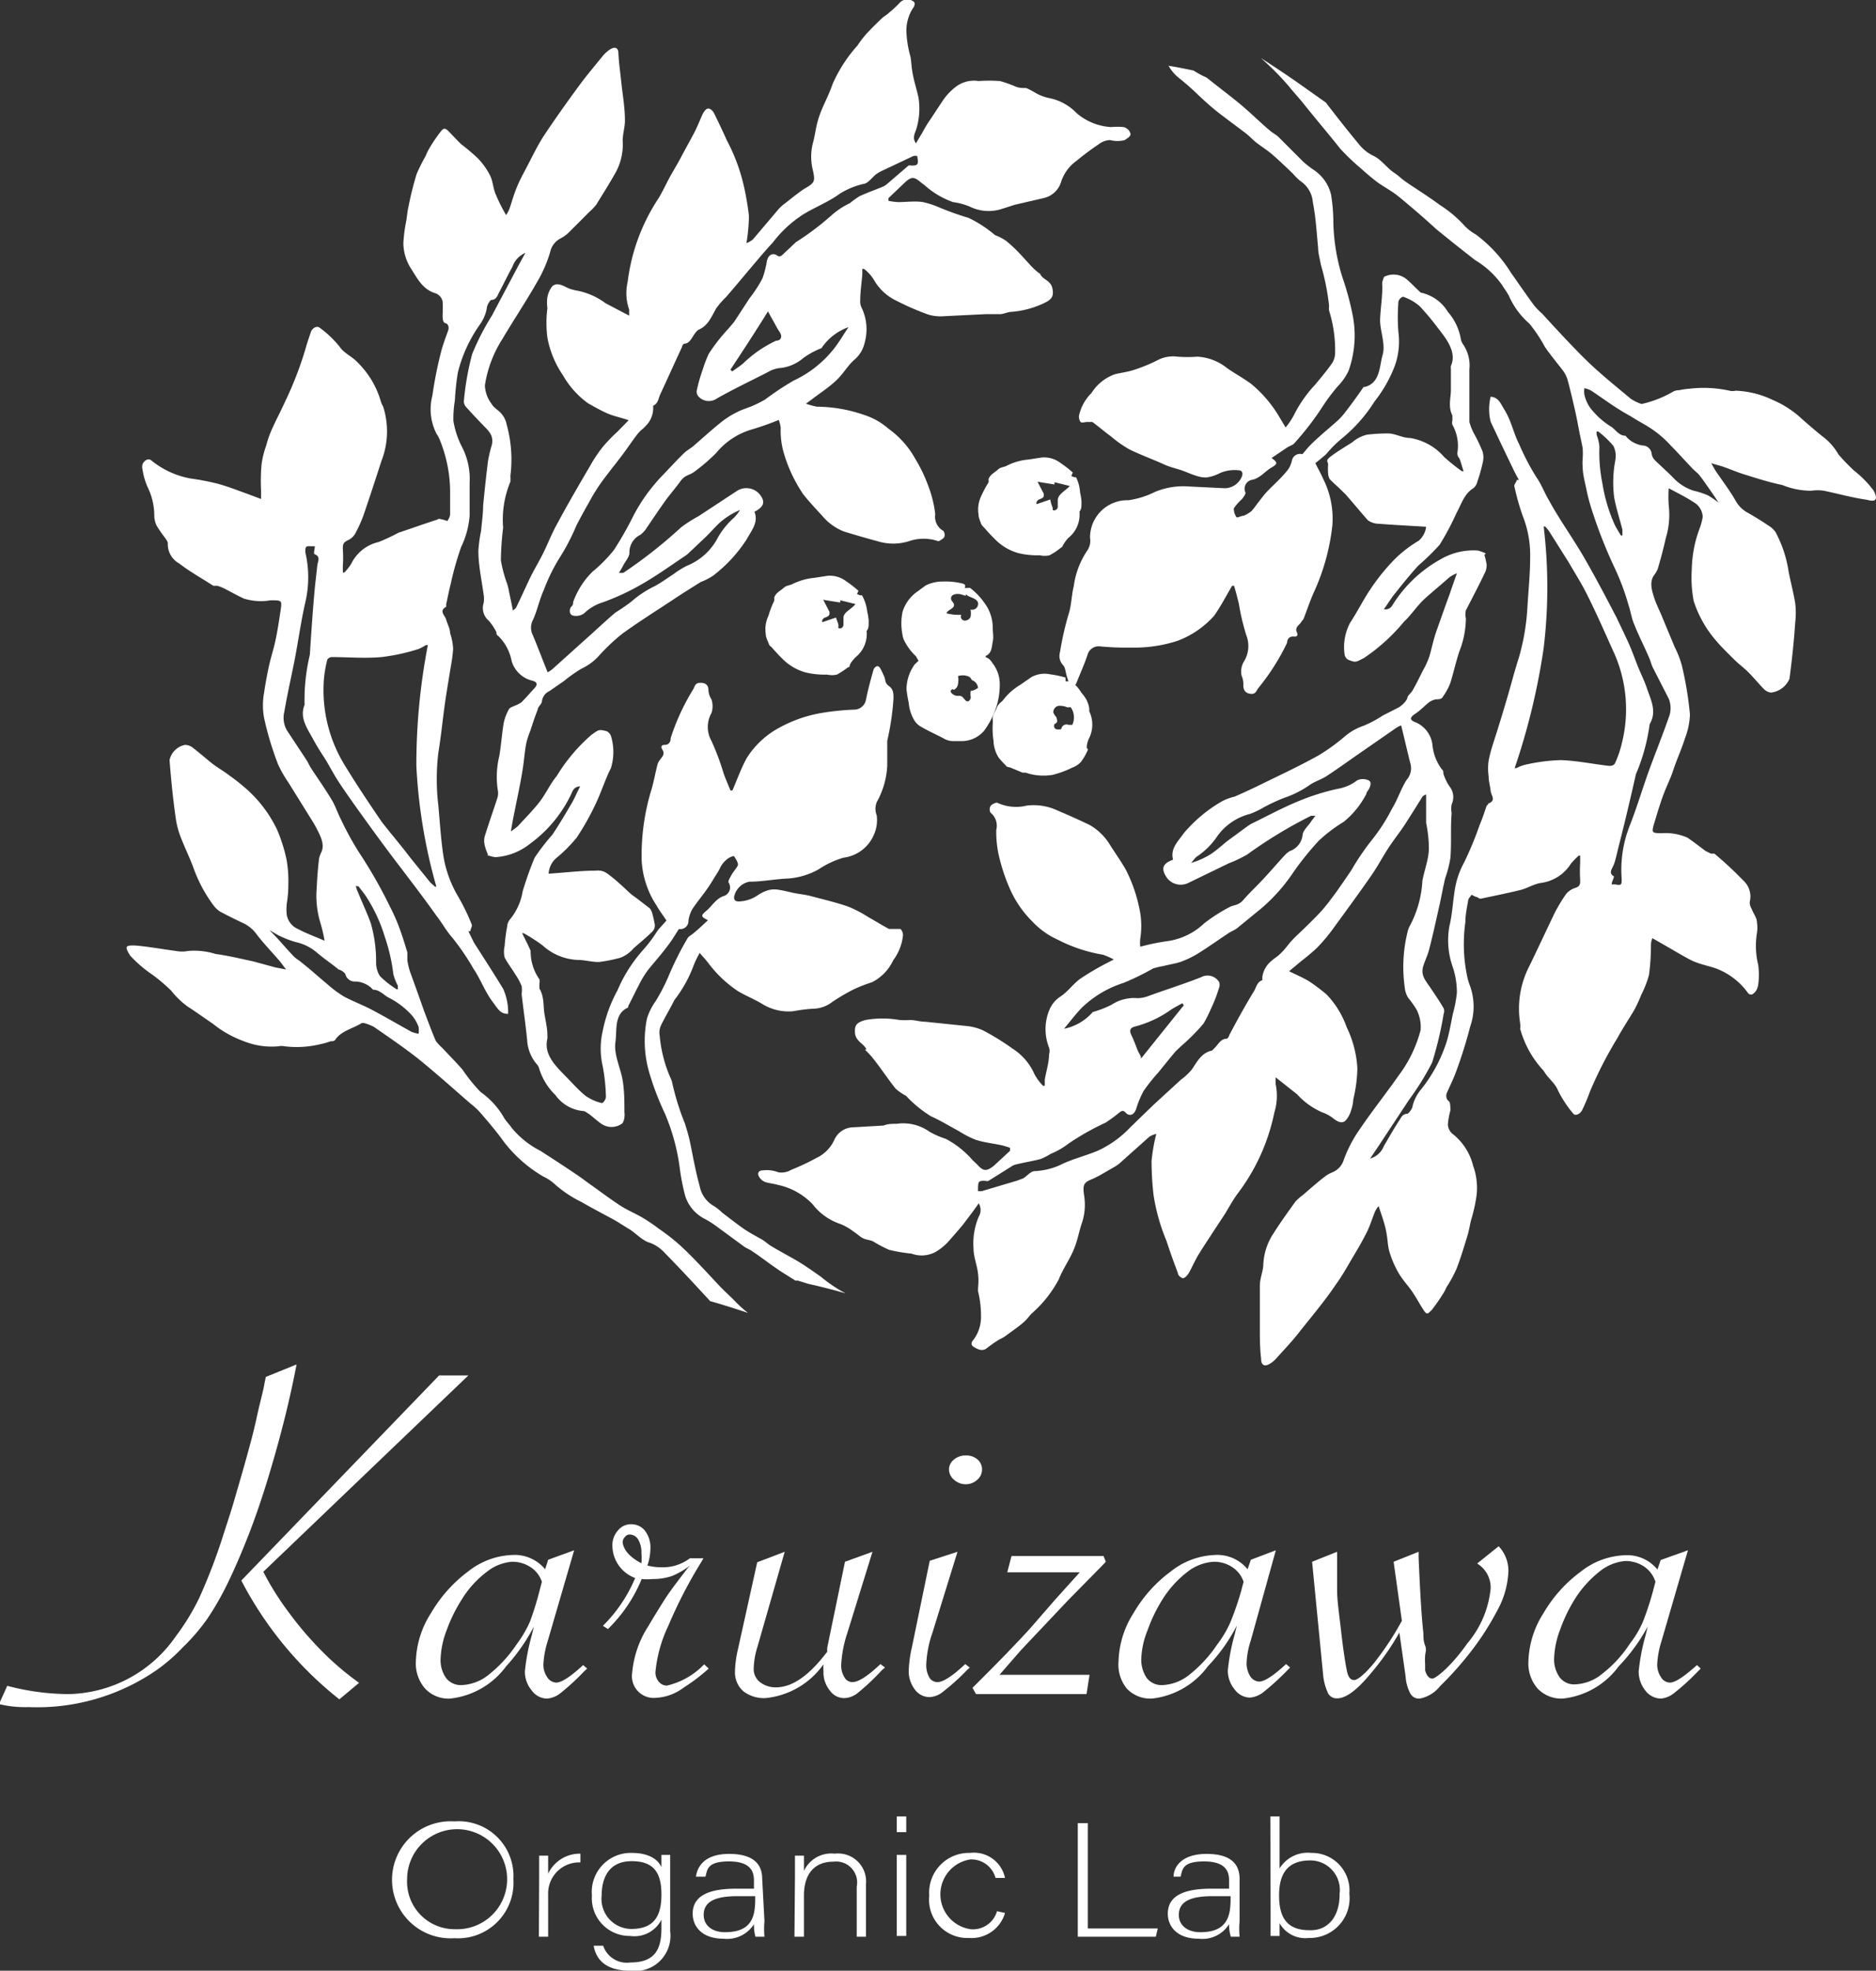 <svg id="レイヤー_1" data-name="レイヤー 1" xmlns="http://www.w3.org/2000/svg" viewBox="0 0 75.02 78.79"><rect x="0" y="0" width="75.02" height="78.79" fill="#333333" stroke="none"/><defs><style>.cls-1{fill:#fff;}</style></defs><title>karuizawa_organic_Lab_logo</title><path class="cls-1" d="M15.9,58.43l1.23-.5c-.12.62-.27,1.33-.47,2.13s-.43,1.63-.69,2.48-.51,1.56-.73,2.13-.52,1.29-.8,1.87a11.76,11.76,0,0,1-.86,1.53,7.88,7.88,0,0,1-1,1.17,6.87,6.87,0,0,1-1.09.94,8.41,8.41,0,0,1-5.08,1.45,4.44,4.44,0,0,1-1.18-.12l.33-.73A9.77,9.77,0,0,0,8,71.11,5.33,5.33,0,0,0,12.3,68.8a9.13,9.13,0,0,0,.94-1.54,22.72,22.72,0,0,0,.94-2.45c.16-.5.33-1,.49-1.56s.31-1.06.45-1.57.28-1,.42-1.65.25-1,.31-1.36ZM24,58.37,15.8,66.22a11.07,11.07,0,0,0,1,1.6,13.63,13.63,0,0,0,1.33,1.56,11.29,11.29,0,0,0,1.5,1.28l-.79.66a14.69,14.69,0,0,1-3.92-4.75l7.91-8.2Z" transform="translate(-5.27 -3.38)"/><path class="cls-1" d="M28.23,65.36,27.17,69a3.71,3.71,0,0,0-.17.92.88.88,0,0,0,.15.51.45.45,0,0,0,.36.22c.22,0,.58-.24,1.08-.7l.16.14-.13.12a9.13,9.13,0,0,1-.91.84,1,1,0,0,1-.56.24.77.77,0,0,1-.62-.33,1.16,1.16,0,0,1-.27-.76,8.23,8.23,0,0,1,.27-1.42l.09-.37A7.54,7.54,0,0,1,25.51,70a3.21,3.21,0,0,1-2.24,1.29,1.28,1.28,0,0,1-1-.4,1.52,1.52,0,0,1-.37-1.08,3.76,3.76,0,0,1,.6-1.93A5.59,5.59,0,0,1,24,66.2a3,3,0,0,1,1.74-.65,1.58,1.58,0,0,1,1.33.57l.12-.38Zm-1.29,1.26a1.13,1.13,0,0,0-.46-.59,1.31,1.31,0,0,0-.74-.21,1.84,1.84,0,0,0-1,.4,4,4,0,0,0-1,1.1,6.22,6.22,0,0,0-.61,1.24,3.53,3.53,0,0,0-.24,1.12,1.24,1.24,0,0,0,.22.79.75.75,0,0,0,.63.28,1.85,1.85,0,0,0,1.08-.42,5.31,5.31,0,0,0,1.11-1.21,4.7,4.7,0,0,0,.53-.9A11.82,11.82,0,0,0,26.84,67Z" transform="translate(-5.27 -3.38)"/><path class="cls-1" d="M29.38,68.38a5.89,5.89,0,0,0,1.29-1.91,1.39,1.39,0,0,1-.91-1.27.88.88,0,0,1,.22-.63.66.66,0,0,1,.54-.25.69.69,0,0,1,.55.27,1.1,1.1,0,0,1,.21.7,2.22,2.22,0,0,1-.12.68,2.24,2.24,0,0,0,.55.07,1.8,1.8,0,0,0,1.15-.36h.54l-.08.14A18.5,18.5,0,0,0,32,68.37a5.48,5.48,0,0,0-.52,1.87.56.56,0,0,0,.14.38.41.41,0,0,0,.32.15,3,3,0,0,0,1.49-.85l.18.17a7.2,7.2,0,0,1-1,.76,2,2,0,0,1-1.12.41.87.87,0,0,1-.94-1,4.08,4.08,0,0,1,.65-1.87c.16-.28.36-.6.61-1s.56-.79.93-1.28l.12-.14a3,3,0,0,1-.72.42,2.37,2.37,0,0,1-.78.12,2.18,2.18,0,0,1-.43,0,5.92,5.92,0,0,1-1.35,2Zm1.54-2.5a2.38,2.38,0,0,0,0-.41,1,1,0,0,0-.13-.54.4.4,0,0,0-.34-.2.23.23,0,0,0-.19.1.3.3,0,0,0-.09.23C30.22,65.36,30.46,65.64,30.92,65.88Z" transform="translate(-5.27 -3.38)"/><path class="cls-1" d="M36.65,65.42l-1.09,3.8a3.17,3.17,0,0,0-.15.86.66.66,0,0,0,.25.55,1,1,0,0,0,.64.21c.64,0,1.3-.45,2-1.36l.05-.06a1.57,1.57,0,0,1,0-.16l.71-3.44,1.1-.4-1,3.23a4.79,4.79,0,0,0-.25,1.28.88.88,0,0,0,.13.51.36.36,0,0,0,.32.19c.24,0,.61-.24,1.12-.72l.18.14-.12.1a9,9,0,0,1-.94.89.91.91,0,0,1-.56.23.7.7,0,0,1-.59-.31,1.15,1.15,0,0,1-.25-.77,2.13,2.13,0,0,1,0-.27,3.22,3.22,0,0,1-2.32,1.35A1.35,1.35,0,0,1,35,71a1,1,0,0,1-.34-.77,4.3,4.3,0,0,1,.12-.91l.77-3.48Z" transform="translate(-5.27 -3.38)"/><path class="cls-1" d="M43.56,65.42l-1,3.23a4.42,4.42,0,0,0-.25,1.28,1,1,0,0,0,.12.51.37.37,0,0,0,.33.19q.34,0,1.11-.72l.18.14-.11.1A8.84,8.84,0,0,1,43,71a.91.91,0,0,1-.56.23.72.72,0,0,1-.59-.31,1.2,1.2,0,0,1-.24-.77,5.06,5.06,0,0,1,.13-.93l.71-3.44Zm.32-3.85a.68.68,0,0,1,.48.16.51.51,0,0,1,.18.41.53.53,0,0,1-.2.41.67.67,0,0,1-.46.17.69.69,0,0,1-.46-.18.54.54,0,0,1-.2-.4.5.5,0,0,1,.19-.4A.71.71,0,0,1,43.88,61.57Z" transform="translate(-5.27 -3.38)"/><path class="cls-1" d="M45.72,65.59H49.4l.09.23-.17.18L48,67.34l-1.89,2c-.3.34-.6.69-.87,1,.37,0,.84,0,1.41,0l1.49,0,.7,0-.12.77H44.3l-.14-.25.16-.16.45-.45.67-.68.63-.66.38-.41,1-1.15c.39-.43.72-.8,1-1.11H45.55Z" transform="translate(-5.27 -3.38)"/><path class="cls-1" d="M56.29,65.36l-1,3.6a3.29,3.29,0,0,0-.17.92,1,1,0,0,0,.14.51.45.45,0,0,0,.36.22c.22,0,.58-.24,1.08-.7l.16.14-.12.12a10.19,10.19,0,0,1-.92.84,1,1,0,0,1-.56.24.77.77,0,0,1-.62-.33,1.16,1.16,0,0,1-.27-.76,8.23,8.23,0,0,1,.27-1.42l.09-.37A6.88,6.88,0,0,1,53.57,70a3.21,3.21,0,0,1-2.24,1.29,1.3,1.3,0,0,1-1-.4A1.52,1.52,0,0,1,50,69.8a3.76,3.76,0,0,1,.6-1.93,5.49,5.49,0,0,1,1.5-1.67,3,3,0,0,1,1.73-.65,1.56,1.56,0,0,1,1.33.57l.13-.38ZM55,66.62a1.13,1.13,0,0,0-.46-.59,1.3,1.3,0,0,0-.73-.21,1.87,1.87,0,0,0-1.05.4,4.16,4.16,0,0,0-1,1.1,6.19,6.19,0,0,0-.6,1.24,3.32,3.32,0,0,0-.25,1.12,1.3,1.3,0,0,0,.22.79.75.75,0,0,0,.63.28,1.85,1.85,0,0,0,1.08-.42,5.31,5.31,0,0,0,1.11-1.21,4.23,4.23,0,0,0,.53-.9A11.82,11.82,0,0,0,54.9,67Z" transform="translate(-5.27 -3.38)"/><path class="cls-1" d="M57.74,65.82l1-.4v.25c0,.47,0,.9,0,1.3s.09,1,.17,1.71.19,1.39.24,1.58.14.29.27.29.43-.23.81-.7a11.79,11.79,0,0,0,1.1-1.67L61,65.82l1-.4v.25c.06,1.4.12,2.4.19,3,0,.16,0,.32.07.5s0,.31,0,.4a2.33,2.33,0,0,0,0,.34c0,.13,0,.21,0,.25.06.22.16.33.29.33s.74-.47,1.4-1.41a4,4,0,0,0,.93-2.19,1.12,1.12,0,0,0-.54-1l.86-.69a1.42,1.42,0,0,1,.39,1,3.51,3.51,0,0,1-.44,1.56,11.13,11.13,0,0,1-1.3,1.95,12.74,12.74,0,0,1-1,1.09,1.34,1.34,0,0,1-.81.49.39.39,0,0,1-.37-.2,1.64,1.64,0,0,1-.19-.68l-.25-1.76a10.34,10.34,0,0,1-1.14,1.63c-.56.68-1,1-1.35,1a.39.39,0,0,1-.35-.18,2.25,2.25,0,0,1-.2-.67Z" transform="translate(-5.27 -3.38)"/><path class="cls-1" d="M72.77,65.36,71.71,69a3.71,3.71,0,0,0-.17.92.88.88,0,0,0,.15.51.42.42,0,0,0,.36.22c.21,0,.57-.24,1.08-.7l.15.14-.12.12a9,9,0,0,1-.92.84,1,1,0,0,1-.55.24.8.8,0,0,1-.63-.33,1.21,1.21,0,0,1-.26-.76,8.23,8.23,0,0,1,.27-1.42l.09-.37A7.25,7.25,0,0,1,70,70a3.19,3.19,0,0,1-2.24,1.29,1.31,1.31,0,0,1-1-.4,1.52,1.52,0,0,1-.37-1.08,3.76,3.76,0,0,1,.6-1.93,5.49,5.49,0,0,1,1.5-1.67,3,3,0,0,1,1.74-.65,1.56,1.56,0,0,1,1.32.57l.13-.38Zm-1.3,1.26A1.16,1.16,0,0,0,71,66a1.33,1.33,0,0,0-.74-.21,1.87,1.87,0,0,0-1,.4,4.34,4.34,0,0,0-1,1.1,6.19,6.19,0,0,0-.6,1.24,3.53,3.53,0,0,0-.24,1.12,1.24,1.24,0,0,0,.22.79.72.72,0,0,0,.62.28,1.8,1.8,0,0,0,1.08-.42,4.9,4.9,0,0,0,1.11-1.21,3.85,3.85,0,0,0,.53-.9A11.82,11.82,0,0,0,71.37,67Z" transform="translate(-5.27 -3.38)"/><path class="cls-1" d="M25.8,78.51a2.22,2.22,0,0,1-2.36,2.36,2.34,2.34,0,1,1,0-4.67A2.19,2.19,0,0,1,25.8,78.51Zm-4.25,0a1.9,1.9,0,0,0,1.91,2,2,2,0,1,0-1.91-2Z" transform="translate(-5.27 -3.38)"/><path class="cls-1" d="M26.83,78.45c0-.55,0-.78,0-.88h.36c0,.1,0,.31,0,.72a1.4,1.4,0,0,1,1.29-.8v.35a1.24,1.24,0,0,0-1.29,1.28v1.69h-.37Z" transform="translate(-5.27 -3.38)"/><path class="cls-1" d="M32.07,80.59a1.41,1.41,0,0,1-1.6,1.58c-1,0-1.37-.47-1.46-1h.38a1,1,0,0,0,1.09.67c1,0,1.24-.55,1.24-1.37v-.34a1.21,1.21,0,0,1-1.25.65,1.51,1.51,0,0,1-1.53-1.62,1.56,1.56,0,0,1,1.59-1.7c.75,0,1.08.31,1.19.57,0-.19,0-.42,0-.49h.35c0,.11,0,.63,0,.94Zm-2.74-1.42a1.2,1.2,0,0,0,1.18,1.33c.93,0,1.21-.53,1.21-1.38s-.29-1.33-1.19-1.33S29.33,78.44,29.33,79.17Z" transform="translate(-5.27 -3.38)"/><path class="cls-1" d="M35.84,80.19a3.48,3.48,0,0,0,0,.62h-.36a1.78,1.78,0,0,1-.06-.5,1.27,1.27,0,0,1-1.22.58c-.86,0-1.23-.49-1.23-1,0-.71.63-1,1.74-1h.71v-.33c0-.33-.11-.76-1-.76s-.86.34-.94.61h-.38c.05-.36.3-.91,1.33-.91.84,0,1.32.31,1.32,1Zm-.37-1h-.72c-.83,0-1.34.19-1.34.75,0,.41.33.69.85.69,1.07,0,1.21-.62,1.21-1.32Z" transform="translate(-5.27 -3.38)"/><path class="cls-1" d="M37.06,78.38v-.81h.36c0,.1,0,.52,0,.61a1.2,1.2,0,0,1,1.23-.69,1.12,1.12,0,0,1,1.25,1.22v2.1h-.37v-2a.84.84,0,0,0-.93-1c-.88,0-1.18.64-1.18,1.34v1.66h-.38Z" transform="translate(-5.27 -3.38)"/><path class="cls-1" d="M41.13,76h.38v.63h-.38Zm0,1.54h.38v3.24h-.38Z" transform="translate(-5.27 -3.38)"/><path class="cls-1" d="M45.46,79.86a1.39,1.39,0,0,1-1.44,1,1.53,1.53,0,0,1-1.59-1.69,1.59,1.59,0,0,1,1.63-1.71,1.27,1.27,0,0,1,1.4,1h-.38a1,1,0,0,0-1-.74,1.41,1.41,0,0,0,0,2.79,1,1,0,0,0,1.06-.72Z" transform="translate(-5.27 -3.38)"/><path class="cls-1" d="M48.37,76.27h.4v4.21h2.8l-.08.33H48.37Z" transform="translate(-5.27 -3.38)"/><path class="cls-1" d="M54.84,80.19a3.48,3.48,0,0,0,0,.62h-.35a1.65,1.65,0,0,1-.07-.5,1.26,1.26,0,0,1-1.22.58c-.86,0-1.23-.49-1.23-1,0-.71.63-1,1.74-1h.71v-.33c0-.33-.11-.76-1-.76s-.86.34-.94.61H52.2c0-.36.29-.91,1.32-.91.85,0,1.32.31,1.32,1Zm-.36-1h-.73c-.83,0-1.34.19-1.34.75,0,.41.34.69.86.69,1.06,0,1.21-.62,1.21-1.32Z" transform="translate(-5.27 -3.38)"/><path class="cls-1" d="M56.07,76h.37v2.08a1.32,1.32,0,0,1,1.27-.62,1.5,1.5,0,0,1,1.52,1.63,1.59,1.59,0,0,1-1.62,1.77,1.18,1.18,0,0,1-1.17-.59c0,.2,0,.42,0,.51h-.36c0-.37,0-.74,0-1.11Zm2.77,3.09a1.18,1.18,0,0,0-1.17-1.33c-.93,0-1.25.55-1.25,1.4s.29,1.39,1.21,1.39C58.38,80.58,58.84,80,58.84,79.12Z" transform="translate(-5.27 -3.38)"/><path class="cls-1" d="M50.46,8.67a.39.39,0,0,0-.26-.21,2.74,2.74,0,0,0-.5,0,2.32,2.32,0,0,1-1.38-.56,2.08,2.08,0,0,0-1.1-.6,1.8,1.8,0,0,1-.53-.2,3.48,3.48,0,0,0-.38-.2c-.14,0-.29,0-.43-.06a5.11,5.11,0,0,0-.62-.22,6.21,6.21,0,0,0-.86,0,1.19,1.19,0,0,0-.92.24,2.31,2.31,0,0,0-.52.56l-.49.74a5,5,0,0,0-.33.55c-.08.12-.15.25-.24.4-.15-.2-.06-.37,0-.53A2.83,2.83,0,0,0,42,7.28c-.07-.32-.17-.62-.23-.94s-.05-.46-.09-.69a4.32,4.32,0,0,1-.16-.93,1.66,1.66,0,0,1,.25-1c.07-.09.13-.24,0-.3a.41.41,0,0,0-.5.05,4.47,4.47,0,0,1-.45.42c-.08.08-.18.13-.27.21s-.43.41-.64.64a4.27,4.27,0,0,0-.35.46,5.79,5.79,0,0,0-1,1.55c-.14.43-.37.82-.52,1.25s-.16.73-.26,1.09a2.2,2.2,0,0,0,0,1.11c.09.42.07.49-.3.7-.14.08-.27.19-.41.29l-.42.33a1.6,1.6,0,0,0-.27.25l-1,1.18a.85.85,0,0,1-.26.15,7.35,7.35,0,0,0,.1-1.08A10.83,10.83,0,0,0,35,10.75,7.3,7.3,0,0,0,34.34,9c-.17-.38-.35-.76-.53-1.12-.05-.08-.14-.17-.23-.16s-.18.15-.23.26-.2.48-.32.71-.36.66-.54,1-.3.52-.44.78-.28.56-.44.83a7.74,7.74,0,0,0-1.24,3.35,2,2,0,0,0,.06,1.11s0,.13,0,.24l-.95-.5A2.77,2.77,0,0,0,28.35,15a1.53,1.53,0,0,1-.52-.18c-.15-.06-.31-.13-.47,0a1,1,0,0,0-.2.44,1.6,1.6,0,0,0,0,.44,4.67,4.67,0,0,0,0,1.18,3.91,3.91,0,0,0,.62,1.5,3.56,3.56,0,0,0,1,1.12c.25.14.49.28.76.4s.55.17.87.28l-.44.45a6.77,6.77,0,0,0-.59.61,5.57,5.57,0,0,0-.52.78c-.46.78-.91,1.56-1.33,2.34-.21.38-.36.78-.55,1.16s-.36.64-.53,1-.36.78-.55,1.17c0,0-.07.06-.12.1-.05-.27-.1-.5-.15-.73a2.22,2.22,0,0,0-.09-.37,5.1,5.1,0,0,1-.24-.91,11.36,11.36,0,0,1,.09-1.3,3.94,3.94,0,0,1,.29-1.84,1.37,1.37,0,0,0,0-.23,5.23,5.23,0,0,0-.15-2.06.91.91,0,0,0-.2-.42c-.12-.15-.31-.24-.4-.4a1.32,1.32,0,0,1-.27-.74,4.77,4.77,0,0,1,.69-1.84c.45-.76.95-1.51,1.39-2.28a5.37,5.37,0,0,0,.53-1.21.8.8,0,0,1,.42-.55,1.48,1.48,0,0,0,.3-.21l.83-.83a2.72,2.72,0,0,0,.29-.3c.27-.44.55-.88.8-1.33A2.34,2.34,0,0,0,30.17,9c0-.26.1-.57.09-.82,0-.5-.09-1-.14-1.47s-.1-.8-.12-1.2c0-.23-.15-.29-.37-.13a1.37,1.37,0,0,0-.25.23c-.34.42-.69.83-1,1.26-.47.64-.93,1.29-1.37,1.95-.25.39-.45.81-.66,1.21s-.31.58-.43.88-.19.57-.29.85a1.55,1.55,0,0,1-.12.22,6.58,6.58,0,0,1-.42-.84c-.1-.23-.11-.52-.22-.74a2.87,2.87,0,0,0-.49-.69,8.51,8.51,0,0,0-.66-.56c-.19-.18-.36-.37-.53-.54s-.23-.05-.35.1a6,6,0,0,0-.44.67,2.56,2.56,0,0,0-.11.24,6.9,6.9,0,0,0-.36.72,12.6,12.6,0,0,0-.32,1.28c-.05.2-.06.38-.09.57a6.28,6.28,0,0,0-.12.92,1.94,1.94,0,0,0,.3,1c.26.4.47.85,1,1a.46.46,0,0,1,.27.32,5.11,5.11,0,0,1,0,.53c0,.13,0,.32.11.34s.16.16.11.3-.21.56-.28.84a16.1,16.1,0,0,0-.35,1.76,2.15,2.15,0,0,0,.17,1.53,1.15,1.15,0,0,1,.14.27,5.55,5.55,0,0,1,.4,2.14c0,.27,0,.55,0,.83a.72.72,0,0,1-.11.24l-.19-.06c-.07,0-.14-.06-.2,0-.53.17-1,.34-1.57.53a7,7,0,0,1-.79.37,1.62,1.62,0,0,0-1.1.88,2.12,2.12,0,0,1-.27.34l-.06,0,0-.27a4.77,4.77,0,0,0,0-.66c0-.18,0-.26.18-.35a.68.68,0,0,0,.3-.25,5.17,5.17,0,0,0,.36-.8c.24-.7.47-1.41.7-2.12a3.25,3.25,0,0,0,.07-2.19.88.88,0,0,1-.09-.2,3.56,3.56,0,0,0-.93-1.56c-.22-.24-.55-.37-.72-.63a4.1,4.1,0,0,0-.8-.76c-.1-.08-.29,0-.35.18s-.16.46-.22.69a14.4,14.4,0,0,1-.83,2.13c-.17.38-.38.76-.54,1.14a3.69,3.69,0,0,0-.19.56,3.68,3.68,0,0,0-.19.76A7.61,7.61,0,0,0,15.71,23c0,.1,0,.21,0,.33l-.56-.21c-.39-.14-.77-.29-1.17-.4a10,10,0,0,0-1.09-.21,3.45,3.45,0,0,1-1.59-.74.19.19,0,0,0-.18,0,.36.36,0,0,0-.15.17.45.45,0,0,0,0,.22,2.78,2.78,0,0,0,.21.71A2.59,2.59,0,0,1,11.44,24a1,1,0,0,0,.09.39,5.11,5.11,0,0,0,.33.48c.05.08.13.16.12.25a.88.88,0,0,0,.46.79c.41.32.9.59,1.36.89,0,0,.11,0,.16,0a1.7,1.7,0,0,1,.24.09c.28.14.54.29.82.42a2.27,2.27,0,0,0,1.07.07c.46,0,.46,0,.4.41s-.11.72-.18,1.08-.16.63-.24.95-.18.84-.24,1.26a2.77,2.77,0,0,0,0,1,12.41,12.41,0,0,0,.56,1.86,4.74,4.74,0,0,0,.41.72l.74,1.19c.14.23.29.45.41.69s.32.6.17.91a1.25,1.25,0,0,0-.09.25c-.05.42-.08.84-.1,1.26a3.68,3.68,0,0,0,.16,1.34,6.2,6.2,0,0,1,.16.69c-.37-.16-.73-.29-1.07-.47a.76.76,0,0,1-.44-.55,1.94,1.94,0,0,1,0-.48,4.44,4.44,0,0,0,.06-.74,4.91,4.91,0,0,0-.07-1,6.43,6.43,0,0,0-.38-1.2A5.14,5.14,0,0,0,15.21,35a8.3,8.3,0,0,0-.8-.64c-.22-.17-.48-.31-.7-.49s-.5-.42-.76-.62a.55.55,0,0,0-.28-.09.79.79,0,0,0-.62.61c.06.75.13,1.5.24,2.26a3.41,3.41,0,0,0,.18.75c.16.43.37.85.53,1.28a5.75,5.75,0,0,0,.81,1.52,1.13,1.13,0,0,0,.25.24q.45.24.9.45a1.4,1.4,0,0,1,.57.46c.28.37.62.72.93,1.08l.25.33-.42-.08-.88-.24c-.51-.11-1-.23-1.52-.3a2.84,2.84,0,0,0-1.1-.12,1.29,1.29,0,0,1-.48,0c-.55-.07-1.12-.18-1.66-.22-.31,0-.44,0-.17.41a5.09,5.09,0,0,0,.9.77,7.44,7.44,0,0,1,.73.62,3.35,3.35,0,0,0,.66.64c.33.21.64.44,1,.68A4.31,4.31,0,0,0,15,45a3,3,0,0,0,1.42.21.54.54,0,0,1,.22,0,4,4,0,0,0,1.47-.09,2.72,2.72,0,0,0,.38-.11c.07,0,.16,0,.2-.08.24-.34.7-.43,1.05-.65,0,0,.05,0,.08,0a1.84,1.84,0,0,1,.41.16c.59.41,1.18.81,1.74,1.25.72.58,1.4,1.19,2.1,1.8a3.38,3.38,0,0,1,.35.31c.35.4.7.81,1,1.23A5.45,5.45,0,0,0,27,50.42a1.77,1.77,0,0,1,.45.3,4.73,4.73,0,0,0,1.08.72c.46.27.92.5,1.37.75l.48.3c.3.16.55.49.89.58a1.51,1.51,0,0,1,.59.41c.62.63,1.22,1.28,1.81,1.92.5.14,1,.3,1.51.47a4.78,4.78,0,0,1-.48-.43c-.21-.22-.43-.41-.64-.63-.51-.54-1-1.09-1.56-1.61a8.28,8.28,0,0,0-.89-.7,6.75,6.75,0,0,0-.65-.44c-.29-.17-.59-.29-.87-.47s-.75-.52-1.12-.79c-.22-.15-.43-.32-.66-.47-.47-.32-.95-.63-1.43-.94a3.6,3.6,0,0,1-1.15-.92c-.1-.15-.24-.28-.32-.43a3.21,3.21,0,0,0-.92-1,6.5,6.5,0,0,1-.72-.89c-.26-.3-.54-.58-.81-.87A2,2,0,0,1,22.7,45c-.17-.39-.31-.78-.46-1.17l-.33-.93-.25-.69a3.34,3.34,0,0,1-.1-.43c0-.11,0-.21,0-.32-.09-.3-.18-.6-.29-.9a7.19,7.19,0,0,0-.39-.9,18.8,18.8,0,0,0-1.24-2.18,12.14,12.14,0,0,1-.75-1.37c-.13-.25-.21-.52-.36-.76-.25-.42-.54-.83-.81-1.24-.08-.12-.13-.25-.21-.37l-.76-1.15a1,1,0,0,1-.11-.75c.12-.72.29-1.44.43-2.17s.24-1.47.41-2.21a4.39,4.39,0,0,0,0-2c0-.2,0-.26.22-.24l.16,0c0,.12-.07.31,0,.32.24.1.12.28.1.44l-.09.8c-.09.93-.15,1.86-.21,2.78a7.74,7.74,0,0,0-.21,2s0,0,0,0c-.21.51.1.93.34,1.37s.34.56.51.84.33.59.52.88.41.6.62.9c.53.74,1.07,1.49,1.64,2.24S22.16,39.2,22.73,40c.22.28.38.59.63.87a9.81,9.81,0,0,1,.85,1.25c.29.43.45.91.78,1.34.18.24.29.47.6.45a2.31,2.31,0,0,0-.2-1c-.38-.62-.78-1.24-1.17-1.85L24,40.61h.08c0-.09.09-.2.05-.28a8.75,8.75,0,0,0-.54-1.11A4.61,4.61,0,0,1,23,37.59c-.1-.67-.14-1.33-.2-2a8.84,8.84,0,0,1,0-2.12c.09-.55.15-1.1.22-1.65s.15-1,.22-1.44.13-.71.15-1.07a2.2,2.2,0,0,0-.12-.61c0-.19-.11-.37-.16-.55s-.3-.34,0-.51a.25.25,0,0,0,0-.09c.06-.27.11-.54.18-.81a12.66,12.66,0,0,1,.42-1.49A3.48,3.48,0,0,0,24.05,24c0-.44,0-.88,0-1.32a2.79,2.79,0,0,0-.33-1.48,3.48,3.48,0,0,1-.32-1,4.48,4.48,0,0,1,.06-.81,10.36,10.36,0,0,1,.12-1.12,5.7,5.7,0,0,1,.87-1.9,1.63,1.63,0,0,0,.29-.68c0-.1.13-.32.18-.32.21,0,.25-.2.32-.32.18-.34.34-.68.52-1a.94.94,0,0,1,.52-.56L26,14,24.94,16a9.76,9.76,0,0,0-.79,1.54,11.05,11.05,0,0,0-.33,1.88.31.31,0,0,0,.07.21c.22.25.45.49.68.73s.45.41.37.8a6.23,6.23,0,0,0-.15.62c-.08.61-.14,1.21-.2,1.81,0,.33-.05.65-.08,1a5.82,5.82,0,0,0-.11.81c0,.58.13,1.16.21,1.75a1,1,0,0,1,0,.34.66.66,0,0,0,.21.71,2.35,2.35,0,0,1,.3.45c0,.05,0,.12.08.16a1.9,1.9,0,0,1,.53,1,1.14,1.14,0,0,0,.81.78c.21.05.25.15.09.32s-.33.37-.51.55a1,1,0,0,1-.23.12c-.1.05-.23.08-.27.16a1.9,1.9,0,0,0-.21.56c-.07.43-.1.86-.17,1.29a3.55,3.55,0,0,0-.07,1.34.69.69,0,0,1,0,.32c-.17.53-.36,1.06-.52,1.58a.74.74,0,0,0,0,.33,1.9,1.9,0,0,0,.14.4l-.05,0a1.43,1.43,0,0,0,.34.09,2.46,2.46,0,0,0,1.39-.54,5.22,5.22,0,0,0,1.65-2c.05-.11.1-.28.35-.29-.14.27-.23.5-.36.71-.24.41-.49.83-.75,1.22a8.7,8.7,0,0,0-.71.92,13.57,13.57,0,0,0-.48,1.35,2.35,2.35,0,0,1-.5,1.11.51.51,0,0,0-.12.3,6.48,6.48,0,0,0-.1.77,1,1,0,0,0,0,.46c.11.22.28.43.41.65a2.62,2.62,0,0,1,.27.49,1.2,1.2,0,0,1,0,.33c.07.61.16,1.22.22,1.83a1.62,1.62,0,0,0,.37.95.41.41,0,0,1,.11.19,2.5,2.5,0,0,0,.65,1.06,1.53,1.53,0,0,0,1.12.64c.06,0,.14.07.21.11s.31.26.48.38a.72.72,0,0,0,.87,0,.52.52,0,0,0,.08-.24.66.66,0,0,0,0-.2c0-.44,0-.89-.08-1.33s-.35-1-.28-1.47-.07-1.14.51-1.39a.12.12,0,0,0,0-.05c.18-.35.35-.71.54-1.06a3.62,3.62,0,0,1,.27-.41c.26-.32.54-.63.81-1,.14-.18.26-.39.41-.62a.32.32,0,0,0,.38-.33,1.31,1.31,0,0,1,.16-.47c.18-.27.39-.52.58-.79s.26-.41.39-.61.12-.23.19-.34a1,1,0,0,1,.24-.26c.07-.06.24-.13.26-.11s.18.26.16.35-.19.27-.27.42-.13.23-.1.29a.36.36,0,0,1-.22.54c-.31.12-.45.4-.68.59s-.21.23.07.37c-.2.19-.36.34-.54.49s-.22.14-.28.24A12.37,12.37,0,0,0,32,42.42a7.6,7.6,0,0,1-.52,1,2.34,2.34,0,0,0-.34.69,4.51,4.51,0,0,0,.12,2.24,11,11,0,0,0,.59,1.53,8.24,8.24,0,0,1,.6,2.18,8.67,8.67,0,0,0,.22,1.13,1.55,1.55,0,0,0,.78.92,3.66,3.66,0,0,1,.42.26L35,53.2c.12.09.25.13.36.21.4.27.78.57,1.18.83l.54.34h.1l.42.13c.5.11,1,.24,1.49.38L38.92,55a6.23,6.23,0,0,1-.83-.58c-.27-.19-.54-.38-.81-.55s-.77-.43-1.15-.66c-.14-.08-.26-.2-.4-.28s-.48-.26-.7-.41-.58-.43-.87-.65a2.44,2.44,0,0,0-.32-.26,1.16,1.16,0,0,1-.59-.81c-.17-.6-.27-1.21-.4-1.82-.05-.23-.12-.45-.19-.68a10,10,0,0,1-.51-1.64.73.73,0,0,0-.07-.19,5.4,5.4,0,0,1-.43-1.69.67.67,0,0,1,.06-.42c.16-.33.35-.64.53-1A5.18,5.18,0,0,0,33,42a3.5,3.5,0,0,1,.25-.52c.15.17.26.29.35.41A4.85,4.85,0,0,0,34.77,43c.33.2.7.34,1,.53a2,2,0,0,0,1.21.28,6.93,6.93,0,0,1,.78-.1,1.3,1.3,0,0,0,.79-.27,7.61,7.61,0,0,1,.87-.51,6.3,6.3,0,0,1,.72-.28,1.86,1.86,0,0,0,.85-.88,2,2,0,0,0,.39-1,.36.36,0,0,0-.1-.25c-.07,0-.18,0-.27,0s-.14,0-.19,0c-.28-.15-.55-.32-.82-.47a5.09,5.09,0,0,0-.8-.42c-.49-.17-1-.29-1.49-.42-.22-.06-.44-.08-.65-.12s-.41-.1-.62-.13a1,1,0,0,0-.41,0,1.46,1.46,0,0,0-.44.2,1.42,1.42,0,0,1-.77.26c-.15,0-.21-.06-.19-.2a.77.77,0,0,1,.61-.59c.47,0,.95-.09,1.42-.12A2.93,2.93,0,0,0,38,38.14a3.63,3.63,0,0,1,1-.47,1.52,1.52,0,0,0,1.2-.88,1.45,1.45,0,0,0,.13-.81.72.72,0,0,1,0-.53A3.32,3.32,0,0,0,40.75,34c0-.33,0-.66,0-1A10.51,10.51,0,0,0,41,31.3c0-.19,0-.36-.18-.49s-.13-.25-.19-.38-.1-.23-.16-.33-.11-.09-.15-.08a.24.24,0,0,0-.12.14c-.11.39-.22.79-.3,1.19a.48.48,0,0,1-.44.4,10.37,10.37,0,0,0-1.25.12,5.38,5.38,0,0,0-1.77.6,3.49,3.49,0,0,0-1.31,1.22c-.22.4-.38.85-.57,1.29a.14.14,0,0,1-.08,0c-.09-.22-.19-.45-.27-.67A10,10,0,0,0,33.72,33a1.13,1.13,0,0,1,0-1.11.86.86,0,0,0,0-.55.77.77,0,0,1-.12-.37c0-.21-.13-.3-.34-.29s-.2.15-.27.26a8.84,8.84,0,0,0-.9,1.95c0,.12-.05.27-.24.27s-.12.15-.1.18c.13.19,0,.29-.09.42a.51.51,0,0,0-.09.16c-.1.37-.16.76-.28,1.13a9,9,0,0,0-.36,2.73,3.61,3.61,0,0,0,.6,1.81c.11.2.26.39.39.59-.11.14-.25.27-.37.43a5.7,5.7,0,0,1-.59.78,5.88,5.88,0,0,0-1,1.59,5.67,5.67,0,0,0-.59,1.63,3.12,3.12,0,0,0,0,1.39,7.34,7.34,0,0,1,.13,1.23c0,.1-.11.26-.17.25a1.87,1.87,0,0,1-.66-.3c-.28-.23-.53-.52-.79-.78-.43-.44-.87-.88-.72-1.5,0,0,0-.08,0-.12,0-.29-.07-.58-.12-.88s0-.67-.2-1c0,0,0-.13,0-.2a.32.32,0,0,0,0-.17,1.92,1.92,0,0,1-.35-1.11c0-.05-.05-.13-.08-.2s-.17-.35-.26-.53l.06,0a6.58,6.58,0,0,1,.76.49,2.23,2.23,0,0,0,1.43.58c.27,0,.56.09.83.08a6.09,6.09,0,0,0,.85-.17,1.33,1.33,0,0,0,.53-.38c.25-.22.51-.43.75-.67a.35.35,0,0,0,.08-.35,3.59,3.59,0,0,0-.08-.35.64.64,0,0,0-.1-.22l-.52-.4-.22-.16c-.32-.29-.63-.6-1-.86a.64.64,0,0,0-.43-.09c-.63,0-1.25.08-1.88.12a.89.89,0,0,1,.3-.62,5.78,5.78,0,0,0,.82-.82,10.43,10.43,0,0,0,.76-1.35c.22-.46.39-1,.61-1.43a2.18,2.18,0,0,0,0-1.29.34.34,0,0,0-.18-.19c-.32-.08-.31-.05-.6.15a7,7,0,0,0-1.39,1.65c-.25.3-.42.68-.66,1s-.59.67-.89,1a2.88,2.88,0,0,1-.28.21c.05-.31.1-.56.15-.81.1-.51.21-1,.3-1.54s.09-.77.16-1.15a3.27,3.27,0,0,1,.17-.53c.09-.28.18-.56.29-.83,0-.12.16-.22.17-.33a.52.52,0,0,1,.3-.42l.58-.4a5.69,5.69,0,0,1,.71-.5,2.14,2.14,0,0,0,.68-.5,7.87,7.87,0,0,1,.94-.89c.65-.47,1.33-.9,2-1.34.37-.25.76-.49,1.14-.73a2.51,2.51,0,0,0,.49-.25,5.69,5.69,0,0,0,1.35-1.46c.19-.35.48-.67.31-1.1.41-.21.45-.43.17-.74a.7.7,0,0,0-.89-.08l-1.52,1a5.4,5.4,0,0,0-.69.44,19,19,0,0,1-2.31,1.82.69.69,0,0,1-.18,0,2.6,2.6,0,0,0,.17-.29c.09-.17.26-.36.25-.52a.78.78,0,0,1,.44-.71,1.26,1.26,0,0,0,.2-.2c.28-.41.55-.82.84-1.22.18-.24.38-.47.56-.72s.36-.24.53-.36a7.32,7.32,0,0,0,.9-.77,2.89,2.89,0,0,1,1.39-.93,11.25,11.25,0,0,0,1.11-.39,1.29,1.29,0,0,1,.08.31,3.19,3.19,0,0,0,.12,1,5.87,5.87,0,0,0,.78,1.66c.23.29.49.57.75.85a2.16,2.16,0,0,0,.88.64q.68.21,1.35.39a2.1,2.1,0,0,0,1.24,0,1.8,1.8,0,0,1,1.19,0s.19-.09.23-.17,0-.24-.06-.26a.64.64,0,0,1-.3-.65,4.62,4.62,0,0,0-.27-1.11,6.06,6.06,0,0,0-.52-1.09,3.66,3.66,0,0,0-1.08-1.22,2.76,2.76,0,0,0-1-.56,5.86,5.86,0,0,0-1.86-.32,3,3,0,0,1-.44-.12l.23-.17c.34-.26.7-.49,1-.78s.44-.58.72-.82a1.23,1.23,0,0,0,.39-.64,2,2,0,0,0-.12-1.44.54.54,0,0,1-.05-.28c0-.33.05-.65.08-1a2.26,2.26,0,0,0,0-.26l.07,0a1.64,1.64,0,0,1,.38.41,2.07,2.07,0,0,0,.95.88,10.7,10.7,0,0,0,1.25.54,1.76,1.76,0,0,0,.65.06l1.63-.08.58,0c.14,0,.28-.08.43-.09A3.72,3.72,0,0,0,47,15.51c.34-.16.41-.28.36-.58s-.32-.36-.44-.51,0-.08-.06-.1-.26-.2-.37-.32c-.32-.35-.63-.71-1-1a2.18,2.18,0,0,0-.43-.22A4.84,4.84,0,0,0,44,12.09a11.68,11.68,0,0,1-1.13-.4,3.73,3.73,0,0,0-.69-.23c-.32-.05-.65,0-1,0a2.47,2.47,0,0,1-.38-.05v-.11l.62-.59c.28-.27.39-.28.66-.05l.17.13a3.42,3.42,0,0,0,1.13.67,2.66,2.66,0,0,1,.67.18,1.7,1.7,0,0,0,1.29.09l.5-.16,1.16-.27a.94.94,0,0,0,.7-.64,1.66,1.66,0,0,1,.62-.85,10.34,10.34,0,0,1,.87-.65.79.79,0,0,1,.47-.18,1.18,1.18,0,0,0,.59,0C50.42,8.86,50.52,8.81,50.46,8.67ZM19.61,38.82c.09.12.19.24.28.37a6.34,6.34,0,0,1,.77,1.65A7.34,7.34,0,0,1,21,42.33a2.07,2.07,0,0,0,.18.46l0,.14-.05,0a3.56,3.56,0,0,1-.67-.53,1,1,0,0,1-.15-.56,5.49,5.49,0,0,0-.21-1.54c-.15-.42-.35-.84-.52-1.26a1.13,1.13,0,0,1-.08-.24Zm-.53,3.5a.38.38,0,0,0,.41.3,1,1,0,0,1,.62.25s.07.08.09.08c.26,0,.44.24.64.33a3.18,3.18,0,0,1,.87.66,1.48,1.48,0,0,1,.3.5,1.17,1.17,0,0,1,0,.27,1.38,1.38,0,0,1-.29-.08c-.54-.3-1.07-.61-1.62-.9-.35-.18-.72-.32-1.08-.51a4.64,4.64,0,0,1-.68-.51c-.33-.27-.64-.56-1-.84-.1-.09-.23-.16-.32-.25-.24-.25-.46-.51-.69-.76l-.28-.29,0,0c.15.08.29.18.45.25a3.56,3.56,0,0,0,.62.23,1.93,1.93,0,0,1,.84.43c.27.23.57.43.85.66A.51.51,0,0,1,19.08,42.32Zm3.64-3.49-.06,0c-.06-.07-.14-.12-.2-.19-.31-.39-.63-.77-.93-1.16s-.67-.82-1-1.25c-.5-.73-1-1.48-1.44-2.2a5.74,5.74,0,0,1-.87-3.45,4.8,4.8,0,0,1,.14-.83.23.23,0,0,1,.17-.1c.66,0,1.32.06,2,0A8,8,0,0,0,22,29.33a1.73,1.73,0,0,0,.3-.16h.08A25.15,25.15,0,0,0,21.92,34,21.46,21.46,0,0,0,22.72,38.83ZM41.72,10a.25.25,0,0,0-.12,0l-.85.73a.62.62,0,0,1-.17.11c-.31.13-.62.24-.93.38a3.48,3.48,0,0,0-.39.28,3.17,3.17,0,0,0-.74.49,11,11,0,0,1-1.42,1.07l-.5.47c-.09.09-.15.14-.26.06s-.32-.09-.4.21a3.88,3.88,0,0,1-.18.71,5.22,5.22,0,0,1-.52.8l-.6.92c-.08.11-.17.2-.25.3a7.05,7.05,0,0,0-.78,1,5.16,5.16,0,0,0-.24.63,6.32,6.32,0,0,0-.24.85.29.29,0,0,0,.07.22.56.56,0,0,0,.74.08c.67-.38,1.37-.71,2.05-1.06a1.17,1.17,0,0,1,.52-.16,1.71,1.71,0,0,0,.89-.4,3.16,3.16,0,0,1,.72-.39,2.17,2.17,0,0,1,1.08-.84c-.22.33-.4.64-.62.91A4.45,4.45,0,0,1,37,18.6a11.64,11.64,0,0,0-1.13.75,4.16,4.16,0,0,1-.47.24c-.22.1-.46.16-.68.28a3.44,3.44,0,0,0-.65.42c-.37.3-.72.62-1.08.93-.12.1-.26.17-.37.28-.29.28-.56.58-.84.87A6.91,6.91,0,0,0,30.6,24a13.93,13.93,0,0,1-.78,1.37,5.89,5.89,0,0,1-.86.87,3.24,3.24,0,0,0-.77,1.21c0,.06,0,.12-.07.18s-.12.31.06.36a.54.54,0,0,0,.45-.09,1.84,1.84,0,0,1,.75-.44,9.65,9.65,0,0,0,1.53-.71c.6-.34,1.17-.75,1.75-1.14a.94.94,0,0,0,.12-.09l.71-.67c.22-.21.41-.45.64-.64a3,3,0,0,1,.73-.44,1.5,1.5,0,0,1-.24.31,3.09,3.09,0,0,0-.69.88A2.41,2.41,0,0,1,32.74,26a3.32,3.32,0,0,0-.53.33c-.25.16-.49.34-.75.48a4.14,4.14,0,0,0-.94.62,7.23,7.23,0,0,1-.64.44c-.33.28-.64.57-.95.85l-1.59,1.43a1.5,1.5,0,0,1-.17.11c-.21-.52-.39-1-.59-1.48a.66.66,0,0,1,0-.61c.18-.39.26-.82.44-1.21a7.16,7.16,0,0,1,.66-1.33,8.53,8.53,0,0,0,.64-1.24c.16-.31.33-.62.5-.92a7.77,7.77,0,0,1,.48-.78c.28-.39.58-.75.87-1.14s.36-.51.55-.76.24-.23.35-.36a1,1,0,0,0,.32-.7s0-.12,0-.13c.21-.09.21-.31.29-.47.29-.62.57-1.25.86-1.87,0-.05.06-.13.09-.14.23,0,.31-.26.44-.42a.47.47,0,0,1,.14-.14c.38-.16.51-.52.7-.85a3.47,3.47,0,0,1,.4-.46c.34-.39.67-.79,1-1.18s.58-.69.87-1a4.7,4.7,0,0,1,1.23-1.13c.48-.29,1-.49,1.45-.82a3.08,3.08,0,0,1,1-.4c.16-.06.29-.25.44-.37a1.49,1.49,0,0,1,.24-.14l1.25-.59a.3.3,0,0,1,.16,0C42,9.94,42,10,41.72,10Zm-5.41,7A4.73,4.73,0,0,0,35,17.9c-.14.12-.3.22-.45.33l-.07-.07c.5-.76,1-1.52,1.5-2.33.06.1.1.19.15.27s.2.38.32.56S36.5,17,36.31,17Z" transform="translate(-5.27 -3.38)"/><path class="cls-1" d="M80.2,23a4.21,4.21,0,0,0-.78-.8,7.66,7.66,0,0,1-.63-.65,2.37,2.37,0,0,0-.57-.67c-.3-.23-.58-.48-.87-.73a4,4,0,0,0-1.19-.78A3.75,3.75,0,0,0,74.68,19a.53.53,0,0,1-.25,0,4.81,4.81,0,0,0-1.59-.08,3,3,0,0,0-.42.06.52.52,0,0,0-.23.05,4.39,4.39,0,0,1-1.22.49.13.13,0,0,1-.09,0,1.66,1.66,0,0,1-.4-.2c-.55-.46-1.11-.91-1.63-1.4s-1.28-1.31-1.91-2a2.65,2.65,0,0,1-.33-.34c-.31-.42-.61-.86-.92-1.3a5.55,5.55,0,0,0-1.41-1.53,1.85,1.85,0,0,1-.44-.34,4.8,4.8,0,0,0-1-.84c-.44-.33-.9-.61-1.35-.92-.15-.1-.3-.25-.45-.35-.31-.2-.53-.55-.87-.7a1.67,1.67,0,0,1-.57-.47c-.45-.54-.88-1.09-1.31-1.65L57.61,7c-.64-.46-1.28-.89-1.92-1.3a11.07,11.07,0,0,1,1.13,1.14c.19.24.4.46.59.7.48.6,1,1.21,1.46,1.79a9.11,9.11,0,0,0,.84.8c.2.18.41.36.62.52s.59.36.86.58.72.6,1.07.91.41.38.63.55c.45.37.91.73,1.37,1.09a3.54,3.54,0,0,1,1.08,1c.09.15.21.3.28.45a3.14,3.14,0,0,0,.81,1.09,5.79,5.79,0,0,1,.62.93c.22.32.47.62.71.93a1.35,1.35,0,0,1,.18.33c.11.39.2.78.29,1.17s.13.62.19.93.1.46.14.69a3.15,3.15,0,0,1,0,.43,1.61,1.61,0,0,0,0,.31c0,.3.09.61.15.91a7.86,7.86,0,0,0,.25.92,19,19,0,0,0,.9,2.26,9.47,9.47,0,0,1,.53,1.43c.09.26.12.53.23.78.18.45.4.88.59,1.32.06.13.09.27.15.4L72,31.31a1,1,0,0,1,0,.76c-.25.72-.54,1.43-.8,2.15s-.48,1.47-.77,2.2a4.8,4.8,0,0,0-.31,2.1c0,.22,0,.27-.25.22l-.15,0c0-.12.12-.3.08-.33-.21-.12-.07-.29,0-.45s.15-.55.22-.82c.24-.94.46-1.88.67-2.81a7.68,7.68,0,0,0,.55-2v0c.29-.49.06-.94-.1-1.4-.1-.31-.25-.6-.37-.9s-.23-.62-.37-.93-.3-.64-.47-1c-.41-.79-.83-1.59-1.29-2.39s-1-1.54-1.43-2.33c-.18-.3-.29-.62-.5-.92a9.7,9.7,0,0,1-.69-1.32c-.23-.45-.31-.93-.59-1.38-.16-.26-.23-.49-.55-.52a2.11,2.11,0,0,0,0,1c.3.64.61,1.29.92,1.93.06.13.14.27.21.4l-.09,0c0,.09-.12.18-.09.26A9.82,9.82,0,0,0,66.16,24a4.23,4.23,0,0,1,.3,1.66c0,.67-.07,1.33-.11,2A8.9,8.9,0,0,1,66,29.7c-.17.53-.31,1.08-.47,1.62s-.28.94-.43,1.41-.23.7-.3,1.06a2.23,2.23,0,0,0,0,.63c0,.19.06.39.08.58s.24.38-.1.51c0,0,0,.05-.06.08-.09.27-.18.54-.29.8a13.4,13.4,0,0,1-.61,1.47,3.37,3.37,0,0,0-.39,1.21c-.07.45-.09.9-.2,1.34A3.19,3.19,0,0,0,63.35,42a3.21,3.21,0,0,1,.18,1.07,5.17,5.17,0,0,1-.16.84c-.08.38-.14.77-.26,1.15a5.94,5.94,0,0,1-1,1.86,1.66,1.66,0,0,0-.35.67c0,.11-.17.32-.21.32-.2,0-.26.17-.34.29-.21.32-.4.66-.6,1a.84.84,0,0,1-.55.5l.33-.49,1.22-1.85a10.88,10.88,0,0,0,.93-1.5A14.47,14.47,0,0,0,63,43.92a.32.32,0,0,0,0-.23c-.17-.29-.36-.57-.55-.85s-.39-.49-.25-.88c.07-.21.17-.41.22-.62.16-.61.29-1.23.43-1.84.07-.33.13-.66.21-1a4.83,4.83,0,0,0,.21-.81c.05-.6,0-1.2.05-1.8a1,1,0,0,1,0-.35.69.69,0,0,0-.1-.74,2,2,0,0,1-.23-.49c0-.06,0-.13-.06-.17a1.94,1.94,0,0,1-.38-1,1.12,1.12,0,0,0-.69-.89c-.21-.08-.23-.18,0-.33s.38-.33.58-.48a.77.77,0,0,1,.25-.1c.1,0,.24,0,.29-.12a2.35,2.35,0,0,0,.29-.54c.13-.42.22-.84.36-1.26a3.69,3.69,0,0,0,.26-1.32.67.67,0,0,1,0-.32c.26-.5.52-1,.76-1.5a.68.68,0,0,0,.07-.32,2.88,2.88,0,0,0-.09-.4l.06-.05a1.46,1.46,0,0,0-.33-.12,2.6,2.6,0,0,0-1.48.35A5.28,5.28,0,0,0,61,27.5c-.07.11-.14.27-.39.24.17-.24.3-.46.46-.65.3-.38.6-.75.92-1.1a9.53,9.53,0,0,0,.85-.83,10.8,10.8,0,0,0,.67-1.26c.2-.36.31-.78.68-1a.49.49,0,0,0,.16-.27,6.25,6.25,0,0,0,.21-.74.86.86,0,0,0,0-.45,6.94,6.94,0,0,0-.32-.68,2.28,2.28,0,0,1-.21-.51c0-.1,0-.21,0-.32,0-.59,0-1.19,0-1.78a1.5,1.5,0,0,0-.25-1,.59.59,0,0,1-.09-.2,2.2,2.2,0,0,0-.52-1.1,1.66,1.66,0,0,0-1.08-.77A.49.49,0,0,1,62,15c-.15-.14-.29-.29-.44-.42a.82.82,0,0,0-.9-.15c-.06,0-.08.14-.11.21a.65.65,0,0,0,0,.19c0,.43-.07.86-.09,1.3s.23,1,.1,1.44-.09,1.12-.71,1.28c0,0,0,0-.05,0-.22.32-.45.64-.69.95a2.83,2.83,0,0,1-.32.37c-.31.28-.63.54-.94.83s-.32.34-.5.54a.33.33,0,0,0-.42.27,1,1,0,0,1-.23.44c-.21.25-.45.47-.68.7s-.31.37-.46.55a3.65,3.65,0,0,1-.24.31A1.18,1.18,0,0,1,55,24c-.08,0-.26.09-.28.06a.58.58,0,0,1-.11-.36,2.25,2.25,0,0,1,.33-.37c.06-.08.16-.21.13-.27a.36.36,0,0,1,.29-.5c.32-.08.5-.34.76-.49s.24-.2,0-.38l.61-.41c.1-.07.24-.1.31-.19a11.6,11.6,0,0,0,1.07-1.38,7.6,7.6,0,0,1,.66-.89,2.22,2.22,0,0,0,.43-.62,4.2,4.2,0,0,0,.17-2.18,11.28,11.28,0,0,0-.42-1.56,7.88,7.88,0,0,1-.36-2.17,7.14,7.14,0,0,0-.09-1.12,1.64,1.64,0,0,0-.7-1,4.47,4.47,0,0,1-.41-.32l-1-1c-.11-.1-.24-.16-.35-.26-.38-.32-.74-.68-1.12-1s-.94-.74-1.4-1.11A3.34,3.34,0,0,1,53,6.2c-.34-.07-.68-.14-1-.19a1.71,1.71,0,0,0,.43.5,10.16,10.16,0,0,1,.79.7c.25.23.5.46.77.67s.73.55,1.1.83c.13.1.25.23.38.34s.46.32.67.5.55.5.82.76a2.83,2.83,0,0,0,.3.3,1.12,1.12,0,0,1,.51.86c.12.61.15,1.2.21,1.81,0,.22.07.45.11.68a9.64,9.64,0,0,1,.33,1.65.65.65,0,0,0,0,.19,5.3,5.3,0,0,1,.24,1.7.78.78,0,0,1-.12.4c-.21.3-.44.57-.67.85A5.14,5.14,0,0,0,57,20a2.79,2.79,0,0,1-.32.47L56.4,20a5,5,0,0,0-1.07-1.25c-.31-.24-.66-.42-1-.66a2.06,2.06,0,0,0-1.18-.45,5.21,5.21,0,0,1-.79,0,1.35,1.35,0,0,0-.82.15,6.26,6.26,0,0,1-.93.38c-.24.08-.5.11-.75.17a1.82,1.82,0,0,0-.94.75,1.83,1.83,0,0,0-.5.9.36.36,0,0,0,.06.26c.06.05.18,0,.27,0s.15,0,.2,0c.25.18.49.39.75.58a4.7,4.7,0,0,0,.74.52c.47.23,1,.42,1.43.62.21.09.43.14.64.21s.39.16.59.22a1.22,1.22,0,0,0,.41.07,1.59,1.59,0,0,0,.47-.14,1.46,1.46,0,0,1,.8-.15c.15,0,.2.09.16.23a.75.75,0,0,1-.69.49l-1.43-.07a2.93,2.93,0,0,0-1.37.22,3.43,3.43,0,0,1-1.06.33,1.49,1.49,0,0,0-1.53,1.5.7.7,0,0,1-.11.51,3.33,3.33,0,0,0-.54,1.42c-.08.32-.09.66-.17,1a11.79,11.79,0,0,0-.38,1.64.53.53,0,0,0,.12.52c.09.09.1.27.14.41s.07.23.12.34a.18.18,0,0,0,.14.1.22.22,0,0,0,.13-.12c.15-.38.32-.75.45-1.14a.46.46,0,0,1,.48-.34,10.7,10.7,0,0,0,1.26.05A5.55,5.55,0,0,0,52.36,29a3.7,3.7,0,0,0,1.46-1c.27-.38.48-.79.72-1.2,0,0,.07,0,.08,0,.07.23.13.47.19.71a9,9,0,0,0,.3,1.27A1.18,1.18,0,0,1,55,29.85a.78.78,0,0,0-.08.54.87.87,0,0,1,.07.39c0,.21.1.32.3.34s.22-.13.3-.23a9.07,9.07,0,0,0,1.15-1.81c0-.13.08-.27.27-.25s.14-.13.13-.15c-.11-.21.07-.29.15-.41s.08-.09.11-.15c.14-.36.26-.73.42-1.08a8.7,8.7,0,0,0,.73-2.65,3.53,3.53,0,0,0-.36-1.85c-.09-.21-.21-.42-.32-.64.13-.11.29-.23.43-.36a4.91,4.91,0,0,1,.69-.68,6,6,0,0,0,1.24-1.42A5.4,5.4,0,0,0,61.05,18a2.88,2.88,0,0,0,.14-1.35,7.86,7.86,0,0,1,0-1.19c0-.1.15-.24.21-.21a2,2,0,0,1,.64.37,9.93,9.93,0,0,1,.72.86c.38.48.77,1,.53,1.53a.48.48,0,0,0,0,.12c0,.28,0,.57,0,.86s-.12.65.06,1c0,.06,0,.13,0,.2a.33.33,0,0,0,0,.17,1.72,1.72,0,0,1,.2,1.12c0,.05,0,.13.06.2s.12.36.19.54l-.07,0a8,8,0,0,1-.71-.57,2.28,2.28,0,0,0-1.37-.76c-.28,0-.55-.16-.83-.18a6.64,6.64,0,0,0-.89.05,1.4,1.4,0,0,0-.58.3c-.28.18-.57.35-.84.55s-.13.21-.13.34a2.21,2.21,0,0,0,0,.35.56.56,0,0,0,.06.23c.15.16.32.3.48.46s.13.12.19.19c.28.32.56.66.86,1a.76.76,0,0,0,.43.14c.63.05,1.26.08,1.9.12A.86.86,0,0,1,62,25a5,5,0,0,0-.93.71,8.22,8.22,0,0,0-1,1.23c-.29.43-.52.9-.81,1.34a2.07,2.07,0,0,0-.22,1.27.29.29,0,0,0,.15.21c.31.12.3.09.62-.07a7.47,7.47,0,0,0,1.61-1.46c.29-.27.51-.62.8-.89s.69-.59,1-.87a1.22,1.22,0,0,1,.31-.17c-.1.29-.19.53-.27.78-.18.49-.36,1-.53,1.48s-.2.75-.32,1.12a3.38,3.38,0,0,1-.24.51c-.13.26-.26.53-.41.79-.06.11-.19.19-.21.3s-.2.3-.36.39l-.63.32a4.41,4.41,0,0,1-.77.41,2.26,2.26,0,0,0-.74.42,7.79,7.79,0,0,1-1.05.76c-.7.39-1.42.73-2.14,1.08-.4.2-.81.39-1.22.57a2.07,2.07,0,0,0-.51.19,5.78,5.78,0,0,0-1.52,1.27c-.22.32-.55.61-.43,1.06-.43.16-.49.36-.25.72a.69.69,0,0,0,.86.21l1.63-.79a4.89,4.89,0,0,0,.73-.35A18.15,18.15,0,0,1,57.69,36a.68.68,0,0,1,.18,0c-.09.12-.15.19-.2.27s-.3.32-.31.49a.77.77,0,0,1-.52.65,1,1,0,0,0-.22.19c-.33.36-.65.74-1,1.1s-.43.43-.63.66-.38.19-.56.29a6.87,6.87,0,0,0-1,.64A2.67,2.67,0,0,1,52,41a9.06,9.06,0,0,0-1.13.23,1.26,1.26,0,0,1,0-.33,3.29,3.29,0,0,0,0-1,6.05,6.05,0,0,0-.59-1.77c-.19-.33-.42-.65-.64-1a2.27,2.27,0,0,0-.8-.77c-.42-.2-.86-.4-1.29-.58a2.24,2.24,0,0,0-1.23-.19,1.79,1.79,0,0,1-1.18-.12c-.06,0-.21.06-.26.14a.27.27,0,0,0,0,.26.67.67,0,0,1,.23.69,4.34,4.34,0,0,0,.13,1.14,7.53,7.53,0,0,0,.39,1.16,4.27,4.27,0,0,0,.94,1.38,3.16,3.16,0,0,0,1,.71,6.12,6.12,0,0,0,1.81.6,3.38,3.38,0,0,1,.43.19l-.25.13a10.73,10.73,0,0,0-1.09.64c-.28.2-.49.51-.79.71a1.17,1.17,0,0,0-.46.57,2,2,0,0,0,0,1.47.45.45,0,0,1,0,.28c0,.33-.11.65-.17,1l0,.25-.07,0a2,2,0,0,1-.35-.48,2.3,2.3,0,0,0-.86-1,9.93,9.93,0,0,0-1.2-.74,2.08,2.08,0,0,0-.65-.17l-1.64-.17c-.2,0-.39-.06-.59-.07a3.39,3.39,0,0,1-.45,0,3.89,3.89,0,0,0-1.36,0c-.36.1-.44.21-.42.51s.28.41.4.57,0,.08,0,.11a3.15,3.15,0,0,1,.35.38c.3.38.57.79.87,1.17a2.09,2.09,0,0,0,.42.29,4.82,4.82,0,0,0,1,.82c.38.17.74.39,1.11.59a4,4,0,0,0,.68.35c.31.1.65.14,1,.21a3,3,0,0,1,.37.11v.12L45,50c-.29.22-.41.21-.66-.07l-.17-.16a3.73,3.73,0,0,0-1.08-.86,3.23,3.23,0,0,1-.66-.29,1.81,1.81,0,0,0-1.3-.31c-.18,0-.35,0-.53.07l-1.2.07a.84.84,0,0,0-.77.51,1.48,1.48,0,0,1-.72.72,9.3,9.3,0,0,1-1,.47.77.77,0,0,1-.51.1,1.29,1.29,0,0,0-.61-.08c-.13,0-.24.06-.19.21a.51.51,0,0,0,.25.25c.17.06.35.07.52.12a2.7,2.7,0,0,1,1.4.78,2.31,2.31,0,0,0,1.09.78,2.17,2.17,0,0,1,.53.3c.13.08.25.2.38.27s.3.07.43.14a4.76,4.76,0,0,0,.63.33,6.61,6.61,0,0,0,.89.15,1.17,1.17,0,0,0,.95-.06,2.22,2.22,0,0,0,.56-.46c.18-.21.37-.42.55-.64l.37-.49.26-.36a.52.52,0,0,1,0,.53,2.75,2.75,0,0,0-.21,1.27c0,.33.14.66.18,1s0,.47,0,.71a4.09,4.09,0,0,1,.12,1,1.53,1.53,0,0,1-.29.93c-.08.08-.15.21,0,.3s.33.19.51.06a5,5,0,0,1,.47-.33c.09-.06.19-.09.28-.16s.45-.32.67-.5.25-.27.38-.4a4.82,4.82,0,0,0,1.09-1.37c.16-.41.42-.77.59-1.17s.21-.72.33-1.07a2.29,2.29,0,0,0,.09-1.13c-.06-.44,0-.51.35-.65a4.23,4.23,0,0,0,.42-.22l.45-.26a1.46,1.46,0,0,0,.28-.21l1.12-1a1.23,1.23,0,0,1,.27-.11,7.16,7.16,0,0,0-.19,1.09,12.26,12.26,0,0,0,.08,1.36A7.86,7.86,0,0,0,51.92,53c.14.43.29.85.45,1.27,0,.09.12.2.2.21s.19-.12.25-.22.23-.47.36-.69.39-.61.59-.92l.48-.73c.16-.26.31-.54.49-.79a8,8,0,0,0,1.49-3.27,2.26,2.26,0,0,0,.05-1.15s0-.14,0-.26l.86.68a2.92,2.92,0,0,0,1,.72,1.52,1.52,0,0,1,.48.27c.13.09.28.19.44.08a1,1,0,0,0,.24-.43,1.71,1.71,0,0,0,.09-.45,5.68,5.68,0,0,0,.16-1.23,4.33,4.33,0,0,0-.43-1.65,3.63,3.63,0,0,0-.8-1.3,7.32,7.32,0,0,0-.69-.52c-.24-.15-.51-.26-.81-.41l.48-.4a8.3,8.3,0,0,0,.64-.54,7,7,0,0,0,.61-.72c.53-.73,1.07-1.46,1.58-2.2.25-.36.45-.75.69-1.11s.44-.6.64-.91.47-.74.7-1.11a.58.58,0,0,1,.14-.08c0,.27,0,.51,0,.75s0,.26,0,.39a5.23,5.23,0,0,1,.11,1c0,.44-.18.88-.26,1.32a4.32,4.32,0,0,1-.52,1.83,1,1,0,0,0-.08.24,5.81,5.81,0,0,0-.11,2.15,1,1,0,0,0,.14.45,3.82,3.82,0,0,1,.34.48,1.53,1.53,0,0,1,.16.81,5.2,5.2,0,0,1-.88,1.82c-.51.73-1.07,1.43-1.57,2.17a5.19,5.19,0,0,0-.62,1.19.79.79,0,0,1-.46.51,1.28,1.28,0,0,0-.3.17c-.3.23-.58.48-.87.73a2.55,2.55,0,0,0-.3.26c-.3.42-.6.83-.87,1.26a2.45,2.45,0,0,0-.42,1.24c0,.28-.14.58-.14.86,0,.54,0,1.07,0,1.6s0,.88.05,1.33c0,.24.12.34.34.21a1.06,1.06,0,0,0,.24-.19c.34-.38.7-.75,1-1.15.48-.6,1-1.22,1.42-1.85.27-.37.49-.78.73-1.18s.33-.57.48-.86.23-.58.35-.87a1.1,1.1,0,0,1,.14-.21c.11.34.23.65.3,1s.06.6.14.85a3.94,3.94,0,0,0,.38.86c.16.27.38.49.55.75s.28.47.43.7.19.11.32,0a7.75,7.75,0,0,0,.46-.66,1.49,1.49,0,0,0,.13-.25,5.27,5.27,0,0,0,.4-.73c.18-.46.31-.91.45-1.36.06-.21.09-.41.14-.61a6.33,6.33,0,0,0,.22-1,2.6,2.6,0,0,0-.14-1.16,2.33,2.33,0,0,0-.8-1.26.51.51,0,0,1-.21-.39,2.87,2.87,0,0,1,.1-.56c0-.14,0-.34-.07-.38s-.13-.19-.07-.33.27-.57.37-.85a18.38,18.38,0,0,0,.56-1.79,2.44,2.44,0,0,0,0-1.62,2.81,2.81,0,0,1-.1-.31,6.29,6.29,0,0,1-.09-2.26c0-.28.06-.57.11-.85,0-.08.09-.16.14-.24a1,1,0,0,0,.18.09c.06,0,.12.08.18.07.53-.11,1.07-.22,1.6-.35.27-.07.54-.24.81-.28a1.67,1.67,0,0,0,1.2-.77,3.11,3.11,0,0,1,.31-.32l.06,0c0,.09,0,.19,0,.28a5.47,5.47,0,0,0,0,.69c0,.18,0,.26-.23.33a.79.79,0,0,0-.33.23,6.21,6.21,0,0,0-.47.78c-.33.69-.66,1.4-1,2.1a3.7,3.7,0,0,0-.37,2.29.87.87,0,0,1,0,.22A4,4,0,0,0,67,46.19c.16.29.45.48.57.78a4.51,4.51,0,0,0,.62.94c.08.1.28,0,.35-.15a7.17,7.17,0,0,0,.3-.71,15.86,15.86,0,0,1,1.11-2.17c.21-.39.47-.77.69-1.15a5.86,5.86,0,0,0,.26-.57,4.31,4.31,0,0,0,.31-.79,8.74,8.74,0,0,0,.08-1.14c0-.1,0-.22.06-.34l.49.28c.35.2.68.4,1,.57s.65.23,1,.34a2.77,2.77,0,0,1,1.33,1,.16.16,0,0,0,.16.06.43.43,0,0,0,.17-.16.62.62,0,0,0,.08-.24,2.88,2.88,0,0,0,0-.78,3.21,3.21,0,0,1-.05-1.28,1.45,1.45,0,0,0,0-.42c0-.19-.15-.36-.21-.54a.5.5,0,0,1-.08-.28.87.87,0,0,0-.27-.87,14.43,14.43,0,0,0-1.14-1.06s-.1,0-.14,0l-.22-.11c-.24-.18-.47-.36-.72-.53a2.16,2.16,0,0,0-1-.18c-.44,0-.45,0-.31-.46s.22-.73.35-1.08.28-.63.4-1,.33-.83.46-1.25a2.94,2.94,0,0,0,.2-.95A13.94,13.94,0,0,0,72.53,30a3.86,3.86,0,0,0-.29-.75L71.72,28c-.1-.24-.22-.47-.3-.72s-.21-.63,0-.91a1.16,1.16,0,0,0,.14-.24c.12-.4.23-.81.32-1.22A3.19,3.19,0,0,0,72,23.58a5.38,5.38,0,0,1,0-.68c.35.19.7.36,1,.56a.7.7,0,0,1,.36.59,2.5,2.5,0,0,1-.12.45,4.77,4.77,0,0,0-.21.71,5.36,5.36,0,0,0-.11,1A4.91,4.91,0,0,0,73,27.41,4.53,4.53,0,0,0,73.9,29c.21.25.45.48.68.71s.42.36.61.55.42.47.64.69a.48.48,0,0,0,.26.12.92.92,0,0,0,.74-.55c.1-.76.18-1.51.23-2.26a3.25,3.25,0,0,0,0-.76c-.07-.43-.19-.87-.27-1.3a4.81,4.81,0,0,0-.52-1.55A.88.88,0,0,0,76,24.4c-.27-.18-.55-.36-.84-.52a1.23,1.23,0,0,1-.5-.51c-.22-.38-.5-.75-.76-1.13-.06-.09-.11-.19-.2-.34l.42.12c.3.1.59.23.88.32.52.16,1,.32,1.54.43A3.09,3.09,0,0,0,77.7,23a1.81,1.81,0,0,1,.51,0c.57.12,1.14.28,1.71.36C80.24,23.45,80.4,23.4,80.2,23ZM61.52,34.56c-.23.36-.36.79-.59,1.16A7.21,7.21,0,0,1,60.1,37a10,10,0,0,0-.79,1.17q-.29.43-.6.87c-.18.24-.36.49-.56.72s-.66.68-1,1-.41.48-.63.7-.26.2-.37.31a1,1,0,0,0-.4.67s0,.12,0,.13c-.21.06-.24.28-.33.43-.36.59-.69,1.19-1,1.78,0,.05-.07.13-.1.13-.23,0-.33.22-.47.36s-.1.11-.15.12c-.39.1-.56.44-.77.75a2.46,2.46,0,0,1-.44.41l-1.09,1-.94.91a4.15,4.15,0,0,1-1.3.93c-.5.21-1,.32-1.5.57a2.75,2.75,0,0,1-1,.24c-.17,0-.31.19-.47.29l-.24.09L44.54,51a.86.86,0,0,1-.16,0c0-.39,0-.42.3-.41a.17.17,0,0,0,.12,0l.91-.57a.53.53,0,0,1,.17-.08c.32-.08.64-.13,1-.22a2.65,2.65,0,0,0,.41-.21A3,3,0,0,0,48,49.1a10.49,10.49,0,0,1,1.49-.84,6.55,6.55,0,0,0,.53-.39c.1-.08.16-.12.27,0s.3.14.41-.14A3.85,3.85,0,0,1,51,47a6.88,6.88,0,0,1,.58-.73c.23-.28.45-.56.68-.83.09-.1.19-.18.28-.27a7.85,7.85,0,0,0,.86-.87,5.59,5.59,0,0,0,.3-.6,5.93,5.93,0,0,0,.32-.83.3.3,0,0,0,0-.23.54.54,0,0,0-.72-.19c-.71.28-1.42.5-2.13.76a1.18,1.18,0,0,1-.53.07,1.66,1.66,0,0,0-.92.27,4,4,0,0,1-.75.29,2.06,2.06,0,0,1-1.15.67c.25-.3.46-.58.7-.83a4.25,4.25,0,0,1,1.67-1,10,10,0,0,0,1.19-.58A3.54,3.54,0,0,1,51.8,42c.23-.06.47-.09.7-.17a3.89,3.89,0,0,0,.68-.33c.4-.25.78-.52,1.17-.78.12-.09.27-.14.39-.23l.93-.76A7,7,0,0,0,57,38.24,11.83,11.83,0,0,1,58,37a5.94,5.94,0,0,1,1-.76,3.51,3.51,0,0,0,.91-1.12c0-.06.06-.12.09-.17s.16-.3,0-.37a.53.53,0,0,0-.46,0,1.75,1.75,0,0,1-.79.34,9.29,9.29,0,0,0-1.6.51c-.63.26-1.25.6-1.87.9l-.12.08-.79.58c-.23.18-.45.39-.7.55a3.16,3.16,0,0,1-.77.34c.09-.09.16-.22.27-.28a2.93,2.93,0,0,0,.78-.79,2.3,2.3,0,0,1,1.31-.89,3.58,3.58,0,0,0,.56-.27,7.28,7.28,0,0,1,.8-.37,4,4,0,0,0,1-.5c.2-.15.46-.22.68-.36s.71-.48,1.06-.73l1.76-1.22a1.46,1.46,0,0,1,.18-.09c.14.55.25,1.06.38,1.56A.7.7,0,0,1,61.52,34.56ZM50.66,44.42a4.37,4.37,0,0,0,1.42-.66c.15-.1.31-.18.47-.27l.06.08L50.9,45.7c0-.11-.08-.2-.12-.29s-.16-.43-.26-.63S50.46,44.47,50.66,44.42ZM69.62,34c-.64-.07-1.29-.21-1.94-.23a7.21,7.21,0,0,0-1.44.19,1.51,1.51,0,0,0-.33.13l-.07,0A26.82,26.82,0,0,0,67,29.29a20.27,20.27,0,0,0,0-4.86l.06,0a1.57,1.57,0,0,1,.17.21L68,25.86c.26.45.54.89.76,1.34.39.78.73,1.57,1.08,2.34a5.53,5.53,0,0,1,.29,3.54,4.18,4.18,0,0,1-.28.82C69.79,34,69.68,34,69.62,34Zm.25-12.24a4.76,4.76,0,0,0-.05,1.51c.08.43.22.86.33,1.29l0,.23-.06,0c-.08-.13-.16-.26-.23-.39a6.45,6.45,0,0,1-.51-1.69,6.17,6.17,0,0,1-.12-1.47,1.76,1.76,0,0,0-.11-.47.66.66,0,0,1,0-.14l.06,0a3.75,3.75,0,0,1,.61.58A.9.9,0,0,1,69.87,21.75ZM74,23.48l0,0a3.93,3.93,0,0,0-.42-.29A3,3,0,0,0,73,23a1.93,1.93,0,0,1-.8-.5c-.24-.25-.51-.48-.76-.73a.46.46,0,0,1-.12-.24.37.37,0,0,0-.37-.34,1.09,1.09,0,0,1-.61-.31s-.06-.08-.08-.08c-.27,0-.41-.29-.61-.39a3.15,3.15,0,0,1-.8-.74,1.46,1.46,0,0,1-.22-.51.77.77,0,0,1,0-.26.92.92,0,0,1,.29.11c.52.35,1,.71,1.54,1,.34.22.71.4,1,.62a4.13,4.13,0,0,1,.62.56c.3.3.57.61.86.91.09.1.21.18.29.28.2.26.38.53.57.8Z" transform="translate(-5.27 -3.38)"/><path class="cls-1" d="M42,29.8l-.15.14a0,0,0,0,0,0,0,1.72,1.72,0,0,0-.33,1,5.07,5.07,0,0,0,.09.54,1.61,1.61,0,0,0,.23.71.72.72,0,0,0,.27.25c.29.17.61.31.91.47a.71.71,0,0,0,.37.1l.38,0a1.19,1.19,0,0,0,.85-.41,3.37,3.37,0,0,0,.3-.49,2.94,2.94,0,0,0,.33-1.39,1.37,1.37,0,0,0-.3-.84.85.85,0,0,0-.11-.14.61.61,0,0,0-.16-.09s0-.06.06-.07c.2-.13.19-.36.23-.55s0-.36,0-.54a1.66,1.66,0,0,0-.33-1,2.71,2.71,0,0,0-.57-.6.22.22,0,0,0-.11,0,.7.7,0,0,0-.12,0c.07-.11,0-.16-.08-.18a2.77,2.77,0,0,0-.76-.08,1.52,1.52,0,0,0-.7.15l-.21.15S42,27,42,27a1.54,1.54,0,0,0-.64.85,2.32,2.32,0,0,0,0,.91.73.73,0,0,0,.06.21,2.2,2.2,0,0,0,.48.65ZM44.09,31a.69.69,0,0,0,0,.25c0,.08-.06.18-.14.17s-.13-.13-.21-.19-.2,0-.31-.06-.19-.15-.11-.21.06,0,.09,0a.29.29,0,0,0,.17-.24.8.8,0,0,0,0-.31.63.63,0,0,1,.38,0,.25.25,0,0,1,.17.16l0,0a.36.36,0,0,1,.25.31C44.37,30.89,44.22,31,44.09,31Zm-.67-3.44c0-.09-.12-.15-.12-.25s.07-.15.15-.17a.51.51,0,0,1,.24,0l.2.06v-.06c.15.14.42.14.49.33a.24.24,0,0,1-.3.28.75.75,0,0,1,0,.3.25.25,0,0,1-.25.14.16.16,0,0,1-.12-.23,1.94,1.94,0,0,1-.59-.06C43.15,27.76,43.45,27.72,43.42,27.54Z" transform="translate(-5.27 -3.38)"/><path class="cls-1" d="M48.83,31.82a.11.11,0,0,1,0-.05c0-.15-.05-.27-.1-.39a1.6,1.6,0,0,0-.22-.31,1.47,1.47,0,0,0-.41-.45s-.06,0-.09,0h-.13v-.15a3.87,3.87,0,0,0-.61-.13,1.09,1.09,0,0,0-.77.12l-.43.3a2.42,2.42,0,0,0-.71.64l0,0s-.11.09-.15.14a.39.39,0,0,0-.08.14c-.06.16-.19.3-.16.49a.79.79,0,0,1,0,.13A3.35,3.35,0,0,0,45,33a1.31,1.31,0,0,0,.22.69,4,4,0,0,0,.28.3c0,.05.12.06.18.08l.48.2.12,0a2.22,2.22,0,0,0,1.08.09,4,4,0,0,0,.79-.29.93.93,0,0,0,.33-.21,2.07,2.07,0,0,0,.27-.45s.05-.08,0-.1,0-.28.07-.41A1.23,1.23,0,0,0,48.83,31.82Zm-.68.54,0,0s-.1,0-.15,0a.21.21,0,0,0-.29.17.43.43,0,0,1-.22,0,.15.15,0,0,1-.05-.2.24.24,0,0,0,.08-.06c.06-.06,0-.15,0-.21a.63.63,0,0,1-.13-.2c0-.12.08-.23.2-.26a.74.74,0,0,1,.36.06l.07,0s0,0,0,0a.09.09,0,0,1,.07,0A.7.7,0,0,1,48.15,32.36Z" transform="translate(-5.27 -3.38)"/><path class="cls-1" d="M39.74,27.18l-.08,0-.12-.05L39.6,27a4.88,4.88,0,0,0-.49-.38,1.08,1.08,0,0,0-.74-.22l-.52.08a2.55,2.55,0,0,0-.93.27l0,0-.2.06a.51.51,0,0,0-.13.09c-.13.11-.3.19-.36.37a.5.5,0,0,1,0,.13A3.74,3.74,0,0,0,36,28a1.24,1.24,0,0,0-.11.71c0,.14.07.27.12.4s.08.1.12.15.23.26.35.38l.09.09a2.07,2.07,0,0,0,.94.54,3.25,3.25,0,0,0,.83.08.9.9,0,0,0,.4,0,3.7,3.7,0,0,0,.44-.29s.07,0,.07-.07.15-.25.24-.34a1.19,1.19,0,0,0,.44-1,.07.07,0,0,1,0-.05c.1-.12.07-.26.08-.39a2.5,2.5,0,0,0-.06-.38A1.74,1.74,0,0,0,39.74,27.18Zm-.74.9c0,.09,0,.18,0,.28s-.12.18-.2.13a.2.2,0,0,1,0-.08c0-.11-.07-.23-.1-.34l-.53.18c-.07,0,0-.15.09-.18s.18-.07.18-.15,0-.05,0-.08l-.25-.48.68.11,0-.09.61.15C39.31,27.75,39,27.85,39,28.08Z" transform="translate(-5.27 -3.38)"/><path class="cls-1" d="M48.3,22.46s0,0-.07,0l-.12-.05.06-.14a4.88,4.88,0,0,0-.49-.38,1.09,1.09,0,0,0-.75-.22l-.51.08a2.37,2.37,0,0,0-.93.27l0,0-.2.06a.38.38,0,0,0-.13.09c-.13.11-.3.19-.36.37a.5.5,0,0,1,0,.13,4.32,4.32,0,0,0-.3.56,1.24,1.24,0,0,0-.1.71c0,.14.07.27.11.4a.93.93,0,0,0,.13.15c.11.13.23.26.35.38l.09.09a2.07,2.07,0,0,0,.94.54,3.25,3.25,0,0,0,.83.08.84.84,0,0,0,.39,0,2.57,2.57,0,0,0,.44-.29s.08-.05.08-.07.14-.25.24-.34a1.19,1.19,0,0,0,.44-1,0,0,0,0,1,0-.05c.1-.12.07-.26.08-.39a2.5,2.5,0,0,0-.06-.38A1.56,1.56,0,0,0,48.3,22.46Zm-.73.9c0,.09,0,.18,0,.28s-.12.18-.2.13a.2.2,0,0,1,0-.08,1.46,1.46,0,0,1-.1-.34l-.53.18c-.07,0,0-.15.08-.18s.19-.07.19-.15l0-.08-.25-.48.68.11,0-.09.61.15C47.88,23,47.59,23.13,47.57,23.36Z" transform="translate(-5.27 -3.38)"/></svg>